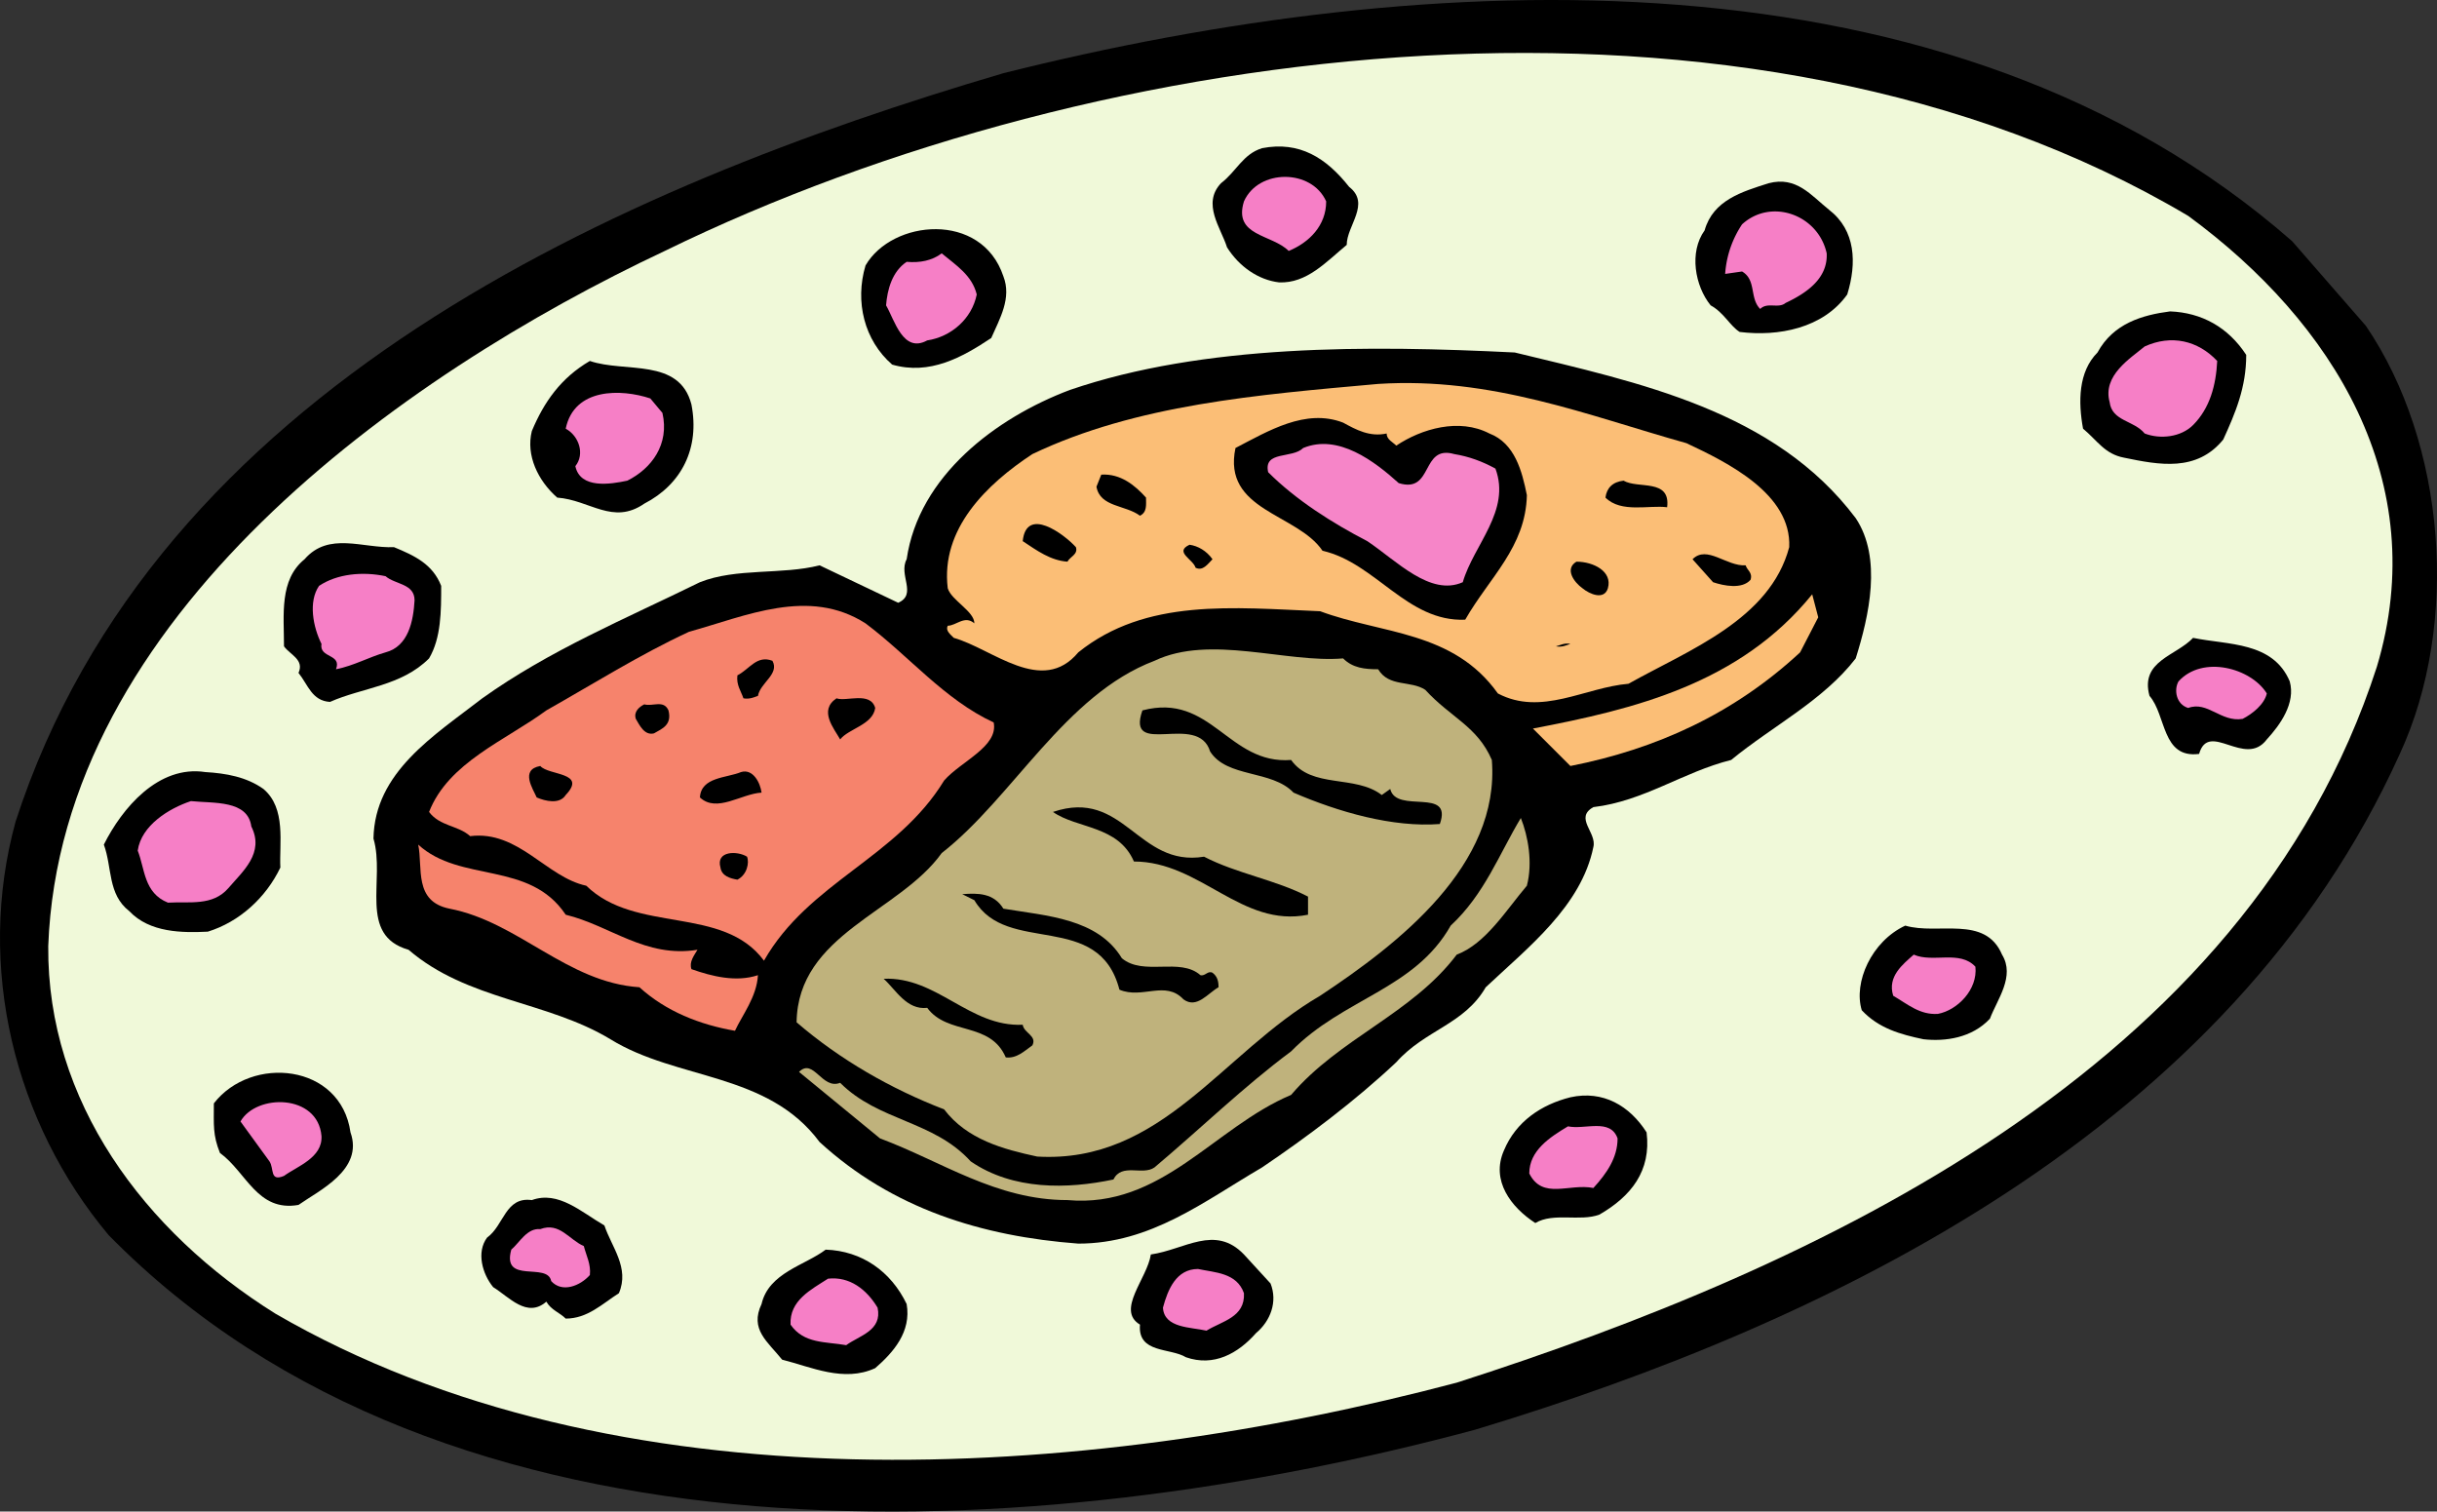 <svg xmlns="http://www.w3.org/2000/svg" width="227.05" height="140.822"><rect width="100%" height="100%" fill="#333333" stroke="none"/><path d="M220.428 30.362c7.434 10.926 8.785 27.711 3.156 39.875-15.77 34.918-52.945 52.942-86.171 62.965-40.778 10.93-95.633 14.082-127.29-18.133-8.785-10.476-12.386-25.008-8.671-38.523 13.066-40.328 56.097-59.137 92.03-69.727 39.536-9.914 88.196-12.277 120.075 15.656l6.871 7.887"/><path fill="#f0f9d9" d="M203.87 20.112c13.52 9.91 22.753 24.781 17.574 42.016-12.168 37.62-52.38 55.98-85.723 66.683-34.918 9.239-78.398 11.942-110.05-6.421-12.278-7.66-21.29-19.825-21.176-34.243C5.62 57.511 37.272 34.98 61.94 23.377 102.49 3.555 162.87-4.22 203.87 20.113"/><path d="M125.698 17.41c2.027 1.573-.227 3.605-.227 5.405-1.914 1.578-3.719 3.606-6.308 3.492-1.914-.226-3.715-1.464-4.844-3.265-.563-1.805-2.363-4.059-.563-5.973 1.465-1.125 2.028-2.703 3.828-3.265 3.497-.676 5.973.898 8.114 3.605"/><path fill="#f67fc6" d="M123.557 18.76c0 2.255-1.578 3.829-3.492 4.618-1.578-1.578-5.184-1.352-4.168-4.617 1.352-3.043 6.309-3.043 7.66 0"/><path d="M170.416 19.55c2.477 1.914 2.59 4.953 1.688 7.882-2.25 3.157-6.418 3.942-10.023 3.493-.903-.563-1.465-1.801-2.704-2.477-1.464-1.805-2.027-4.957-.562-6.984.789-2.817 3.488-3.606 5.969-4.395 2.59-.676 3.941 1.125 5.632 2.48"/><path fill="#f67fc6" d="M170.19 23.604c.113 2.364-1.914 3.715-3.828 4.618-.676.562-1.692-.114-2.367.562-1.012-1.012-.336-2.703-1.692-3.492l-1.574.226a9.46 9.46 0 0 1 1.574-4.617c2.707-2.48 7.098-.902 7.887 2.703"/><path d="M93.483 25.741c.789 2.031-.34 3.945-1.129 5.746-2.703 1.805-5.742 3.492-9.234 2.48-2.594-2.253-3.493-5.859-2.48-9.238 2.48-4.28 10.816-5.07 12.843 1.012"/><path fill="#f67fc6" d="M91.002 27.432c-.449 2.254-2.367 3.942-4.617 4.282-2.254 1.238-3.043-1.914-3.832-3.266.113-1.465.567-3.156 1.918-4.055 1.238.11 2.363-.113 3.266-.789 1.351 1.125 2.816 2.028 3.265 3.828"/><path d="M209.276 33.065c0 3.04-1.012 5.407-2.14 7.883-2.477 3.043-5.97 2.367-9.235 1.692-1.805-.336-2.48-1.579-3.828-2.704-.453-2.476-.453-5.293 1.347-7.097 1.465-2.703 4.168-3.492 6.762-3.828 2.93.113 5.406 1.464 7.094 4.054"/><path fill="#f67fc6" d="M206.573 33.628c-.114 2.254-.676 4.394-2.25 5.972-1.13 1.125-3.043 1.348-4.508.786-1.012-1.239-3.04-1.125-3.266-2.926-.676-2.48 1.914-4.059 3.266-5.184 2.476-1.125 4.957-.562 6.758 1.352"/><path d="M141.127 32.839c11.606 2.816 24.22 5.41 31.766 15.433 2.48 3.715 1.238 9.125 0 13.067-3.039 3.941-7.773 6.308-11.602 9.46-4.503 1.13-8.109 3.833-12.84 4.395-1.804 1.012.337 2.363 0 3.715-1.128 5.52-6.081 9.352-10.027 13.066-2.027 3.493-5.633 3.946-8.336 6.985-3.828 3.605-8.336 6.984-12.504 9.8-5.406 3.157-10.363 7.098-17.12 7.098-9.008-.676-17.344-3.265-24.106-9.465-4.844-6.53-13.29-5.742-19.484-9.574-5.973-3.601-13.293-3.601-18.813-8.336-4.73-1.351-2.14-6.531-3.266-10.36.114-6.194 5.63-9.577 10.137-13.066 6.309-4.507 13.406-7.437 20.277-10.816 3.38-1.351 7.66-.676 11.149-1.574l7.324 3.488c1.8-.789 0-2.59.79-4.055 1.124-7.773 8.331-13.18 15.202-15.77 12.504-4.28 27.824-4.167 41.453-3.491M64.42 37.682c.79 4.055-.902 7.434-4.394 9.239-2.93 2.027-5.07-.34-8.11-.563-1.8-1.578-2.93-3.941-2.367-6.199 1.13-2.7 2.703-4.953 5.407-6.531 3.27 1.129 8.335-.336 9.464 4.054"/><path fill="#fbbe76" d="M157.124 41.288c3.832 1.8 9.8 4.73 9.574 9.687-1.801 6.758-9.348 9.575-14.98 12.727-4.055.34-8.11 3.043-12.165.902-4.168-5.855-10.816-5.52-16.558-7.66-8.114-.336-16.223-1.238-22.532 3.832-3.379 4.055-7.996-.34-11.601-1.351-.336-.34-.79-.676-.563-1.13.79 0 1.578-1.01 2.48-.222 0-1.129-2.144-2.14-2.48-3.27-.675-5.519 3.606-9.687 7.887-12.5 9.684-4.62 20.95-5.523 32.215-6.535 10.59-.675 19.484 2.93 28.722 5.52"/><path fill="#f67fc6" d="M61.717 38.472c.672 2.93-1.015 5.183-3.27 6.308-1.573.336-4.39.79-4.843-1.351.902-1.125.34-2.817-.898-3.493.789-3.832 5.18-3.718 7.882-2.816l1.13 1.352"/><path d="M129.19 40.386c0 .562.562.789.898 1.129 2.368-1.579 5.86-2.594 8.676-1.13 2.363.903 3.04 3.493 3.492 5.747-.113 4.843-3.492 7.66-5.746 11.601-5.406.227-8.336-5.293-13.293-6.422-2.363-3.492-9.347-3.714-8.11-9.574 3.044-1.578 6.532-3.715 10.028-2.363 1.238.676 2.477 1.351 4.055 1.012"/><path fill="#f685c8" d="M130.315 45.007c3.266 1.011 2.027-3.606 5.18-2.703 1.351.222 2.593.671 3.832 1.351 1.464 3.942-2.028 7.094-3.043 10.586-3.04 1.352-6.196-2.027-8.899-3.828-3.265-1.691-6.644-3.832-9.234-6.422-.453-2.027 2.254-1.238 3.265-2.254 3.266-1.351 6.649 1.238 8.899 3.27"/><path d="M106.772 46.358c0 .676.113 1.352-.563 1.688-1.351-1.012-3.718-.79-4.054-2.703l.449-1.125c1.805-.114 3.156 1.011 4.168 2.14m48.551.899c-1.692-.223-4.282.562-5.746-.899.113-.902.675-1.465 1.687-1.578 1.356.79 4.395-.226 4.059 2.477m-55.083 3.718c.223.676-.566.903-.788 1.352-1.578-.113-2.817-1.016-4.168-1.914.336-3.27 3.828-.676 4.957.562M41.104 54.58c0 2.364 0 4.845-1.129 6.759-2.59 2.59-6.195 2.703-9.234 4.054-1.692-.113-2.028-1.578-2.93-2.703.563-1.238-.79-1.691-1.352-2.476 0-2.93-.453-6.196 1.915-8.114 2.253-2.59 5.406-1.011 8.335-1.125 1.915.79 3.606 1.579 4.395 3.606m71.863-2.481c-.449.454-.898 1.13-1.578.79-.223-.79-2.023-1.465-.562-2.141.789.113 1.578.562 2.14 1.351m50.125 1.918c-.789.899-2.476.563-3.488.223l-1.914-2.14c1.348-1.352 3.152.675 4.953.566.113.45.676.676.45 1.351m-13.29.786c-.34 1.128-1.691.562-2.367 0-.79-.563-1.688-1.801-.563-2.477 1.579 0 3.38.902 2.93 2.477"/><path fill="#f67fc6" d="M38.624 55.932c-.114 1.915-.563 4.282-2.704 4.844-1.578.45-2.93 1.239-4.617 1.574.563-1.46-1.578-1.011-1.351-2.363-.79-1.578-1.239-3.941-.227-5.406 1.691-1.129 4.055-1.352 6.195-.902.903.789 2.704.675 2.704 2.253"/><path fill="#fbbe76" d="m169.4 57.51-1.687 3.266c-6.195 5.742-13.406 9.008-21.402 10.586l-3.492-3.488c9.46-1.805 19.262-4.172 26.02-12.508l.562 2.145"/><path fill="#f6836c" d="M92.58 67.307c.45 2.254-3.042 3.606-4.617 5.407-4.394 7.21-12.617 9.465-16.785 16.785-3.832-5.184-11.941-2.477-16.558-6.984-3.72-.79-6.309-5.18-10.817-4.618-1.125-1.015-2.812-.902-3.828-2.254 1.805-4.617 7.098-6.644 10.926-9.46 4.394-2.481 8.676-5.184 13.293-7.325 5.293-1.46 11.152-4.168 16.445-.785 4.055 3.04 7.324 7.094 11.942 9.234"/><path d="M213.33 63.48c.567 2.027-.898 4.054-2.136 5.406-2.031 2.703-5.406-1.801-6.309 1.351-3.492.45-3.043-3.605-4.62-5.406-.9-3.27 2.48-3.719 4.058-5.406 3.265.675 7.433.336 9.008 4.054m-67.02-3.492c-.34.113-.79.336-1.352.227.45-.114.79-.34 1.352-.227"/><path fill="#bfb27c" d="M128.4 62.35c1.013 1.692 3.04 1.016 4.391 1.918 2.368 2.59 4.844 3.38 6.2 6.532.785 9.8-8.676 17.12-15.996 21.965-9.125 5.296-14.758 15.66-26.36 14.984-3.152-.68-6.531-1.578-8.672-4.395-4.957-1.914-9.687-4.617-13.746-8.113.114-8.219 9.578-10.25 13.52-15.766 6.644-5.183 11.488-14.757 19.824-17.914 5.184-2.476 12.277.227 17.574-.222.899.902 2.028 1.011 3.266 1.011"/><path d="M71.967 61.561c.676 1.243-1.129 2.032-1.351 3.27-.34.113-.79.336-1.352.226-.226-.675-.676-1.242-.562-2.14 1.125-.567 1.8-1.918 3.265-1.356"/><path fill="#f67fc6" d="M211.194 64.604c-.227 1.016-1.352 1.914-2.254 2.368-2.027.335-3.266-1.692-5.07-1.016-1.125-.336-1.352-1.688-.903-2.477 2.254-2.48 6.762-1.238 8.227 1.125"/><path d="M81.541 65.956c-.226 1.578-2.476 1.918-3.265 2.93-.567-1.012-2.031-2.704-.34-3.829.902.336 3.152-.675 3.605.899m-19.261.226c.336 1.352-.563 1.692-1.352 2.141-.902.223-1.351-.789-1.691-1.351-.223-.676.34-1.13.789-1.352.789.223 1.805-.453 2.254.562m58.011 4.618c1.915 2.703 5.97 1.351 8.446 3.265l.789-.562c.562 2.367 5.86-.223 4.62 3.265-4.394.34-9.464-1.125-13.632-2.925-2.027-2.141-6.195-1.352-7.77-3.832-1.128-3.715-7.886.675-6.308-3.829 6.418-1.69 7.996 5.07 13.855 4.618m-67.585 3.265c-.567.903-1.918.567-2.704.227-.34-.79-1.578-2.59.336-2.93.79.903 4.395.567 2.368 2.703m-28.161-.562c2.141 1.804 1.461 5.07 1.575 7.32-1.348 2.82-3.829 5.07-6.758 5.973-2.363.113-5.406.113-7.32-1.914-2.028-1.578-1.579-4.059-2.368-6.196 1.692-3.379 5.07-7.433 9.461-6.757 1.918.113 3.832.449 5.41 1.574m46.407.34c-1.914.109-4.168 1.914-5.743.449.11-1.914 2.477-1.8 3.829-2.363 1.125-.34 1.8 1.011 1.914 1.914"/><path fill="#f67fc6" d="M23.416 76.995c1.243 2.48-.789 4.168-2.14 5.746-1.461 1.688-3.602 1.238-5.63 1.352-2.253-.903-2.14-3.157-2.815-4.844.335-2.367 2.925-3.942 4.957-4.617 2.136.222 5.293-.114 5.628 2.363"/><path d="M112.178 79.811c3.043 1.579 6.649 2.141 9.688 3.72v1.687c-6.196 1.242-10.024-4.957-16.22-4.957-1.464-3.38-5.292-3.04-7.546-4.618 6.645-2.253 7.883 5.18 14.078 4.168"/><path fill="#bfb27c" d="M142.256 82.515c-1.918 2.253-3.832 5.406-6.535 6.421-4.168 5.52-10.926 7.774-15.43 13.067-7.21 3.043-12.054 10.59-20.84 9.8-6.648 0-11.714-3.605-17.46-5.746l-7.547-6.195c1.351-1.351 2.14 1.692 3.832 1.016 3.601 3.601 8.672 3.488 12.164 7.32 3.941 2.703 9.012 2.59 13.293 1.688.789-1.575 2.703-.336 3.828-1.125 4.281-3.606 8.336-7.547 12.73-10.813 4.844-4.957 11.489-5.746 14.868-11.715 3.156-2.93 4.504-6.648 6.535-10.027.676 1.691 1.125 4.168.562 6.309"/><path fill="#f6836c" d="M52.706 85.218c4.168 1.015 7.433 4.054 12.277 3.265-.336.567-.79 1.13-.563 1.805 1.914.676 4.168 1.238 6.196.562-.114 2.028-1.465 3.72-2.14 5.18-3.267-.562-6.423-1.8-8.9-4.055-6.757-.449-11.265-6.082-17.687-7.32-3.379-.676-2.476-3.832-2.926-5.969 3.942 3.606 10.364 1.465 13.743 6.532"/><path d="M69.6 79.811c.227.563 0 1.692-.898 2.141-.676-.113-1.465-.34-1.578-1.129-.454-1.574 1.578-1.574 2.476-1.012m23.883 4.844c4.055.676 8.785.902 11.039 4.617 2.023 1.692 5.406-.113 7.32 1.578.45.114.676-.449 1.125-.226.453.34.563.789.563 1.351-1.012.567-2.028 2.032-3.266 1.13-1.687-1.805-3.828 0-5.969-.903-1.914-7.434-10.476-3.152-13.515-8.336l-1.13-.562c1.466-.114 2.93-.114 3.833 1.351m93.043 4.281c1.238 2.028-.453 4.168-1.13 5.97-1.69 1.804-4.167 2.14-6.194 1.913-2.141-.449-4.168-1.012-5.746-2.703-.79-2.59.902-6.418 4.054-7.883 3.043.899 7.438-1.015 9.016 2.703"/><path fill="#f67fc6" d="M184.045 90.061c.227 2.141-1.687 4.055-3.492 4.395-1.687.113-2.816-.902-4.168-1.691-.562-1.801.903-2.926 1.914-3.829 1.805.79 4.282-.453 5.746 1.125"/><path d="M95.284 95.468c.113.789 1.351 1.015.902 1.918-.79.562-1.465 1.238-2.48 1.125-1.465-3.38-5.407-2.028-7.32-4.618-1.915.223-2.93-1.691-4.055-2.707 4.957-.222 7.996 4.508 12.953 4.282m-62.629 10.027c1.238 3.492-2.93 5.406-4.844 6.758-3.832.676-4.844-3.043-7.32-4.844-.676-1.687-.567-2.59-.567-4.617 3.492-4.508 11.828-3.719 12.73 2.703m120.755 0c.449 3.605-1.465 5.969-4.395 7.66-1.805.676-4.281-.226-5.973.785-2.25-1.46-4.164-3.941-2.925-6.758 1.125-2.703 3.492-4.28 6.195-4.957 3.043-.671 5.52.79 7.098 3.27"/><path fill="#f67fc6" d="M29.952 105.83c.113 2.028-2.254 2.817-3.493 3.72-1.351.562-.902-.676-1.351-1.352l-2.703-3.719c1.465-2.59 7.207-2.59 7.547 1.352m120.754.226c0 1.801-1.016 3.266-2.254 4.618-2.254-.45-4.73 1.129-5.973-1.352 0-2.14 1.918-3.379 3.605-4.39 1.579.335 3.946-.79 4.622 1.124"/><path d="M56.311 114.167c.676 2.027 2.363 3.941 1.352 6.308-1.579 1.012-2.93 2.368-4.957 2.368-.567-.567-1.352-.79-1.805-1.578-1.8 1.578-3.488-.454-4.953-1.352-1.016-1.238-1.578-3.266-.567-4.617 1.578-1.13 1.692-3.832 4.168-3.492 2.48-.903 4.621 1.125 6.762 2.363"/><path fill="#f67fc6" d="M54.393 116.085c.227.898.676 1.687.563 2.7-.899 1.015-2.59 1.69-3.602.565-.34-1.804-4.621.336-3.719-2.93.79-.675 1.465-2.027 2.703-1.913 1.801-.676 2.703 1.011 4.055 1.578"/><path d="M118.374 119.573c.675 1.692 0 3.492-1.352 4.621-1.688 1.914-3.941 3.153-6.531 2.25-1.465-.898-4.508-.336-4.282-3.039-2.253-1.351.676-4.281 1.012-6.535 3.156-.45 5.973-2.816 8.676 0l2.477 2.703m-33.903 1.914c.45 2.594-1.242 4.508-2.93 5.973-2.93 1.351-5.968-.113-8.671-.79-1.356-1.69-3.043-2.816-1.918-5.183.675-2.926 4.054-3.601 5.972-5.066 3.38.113 6.082 2.027 7.547 5.066"/><path fill="#f67fc6" d="M115.897 120.475c.113 2.254-2.027 2.59-3.492 3.493-1.465-.336-3.942-.227-4.055-2.141.45-1.687 1.238-3.605 3.266-3.605 1.578.34 3.605.34 4.28 2.253m-34.132 1.352c.453 2.14-1.687 2.59-2.926 3.492-1.914-.34-3.941-.113-5.183-1.914-.114-2.254 1.918-3.265 3.492-4.281 2.027-.227 3.605 1.016 4.617 2.703"/></svg>
